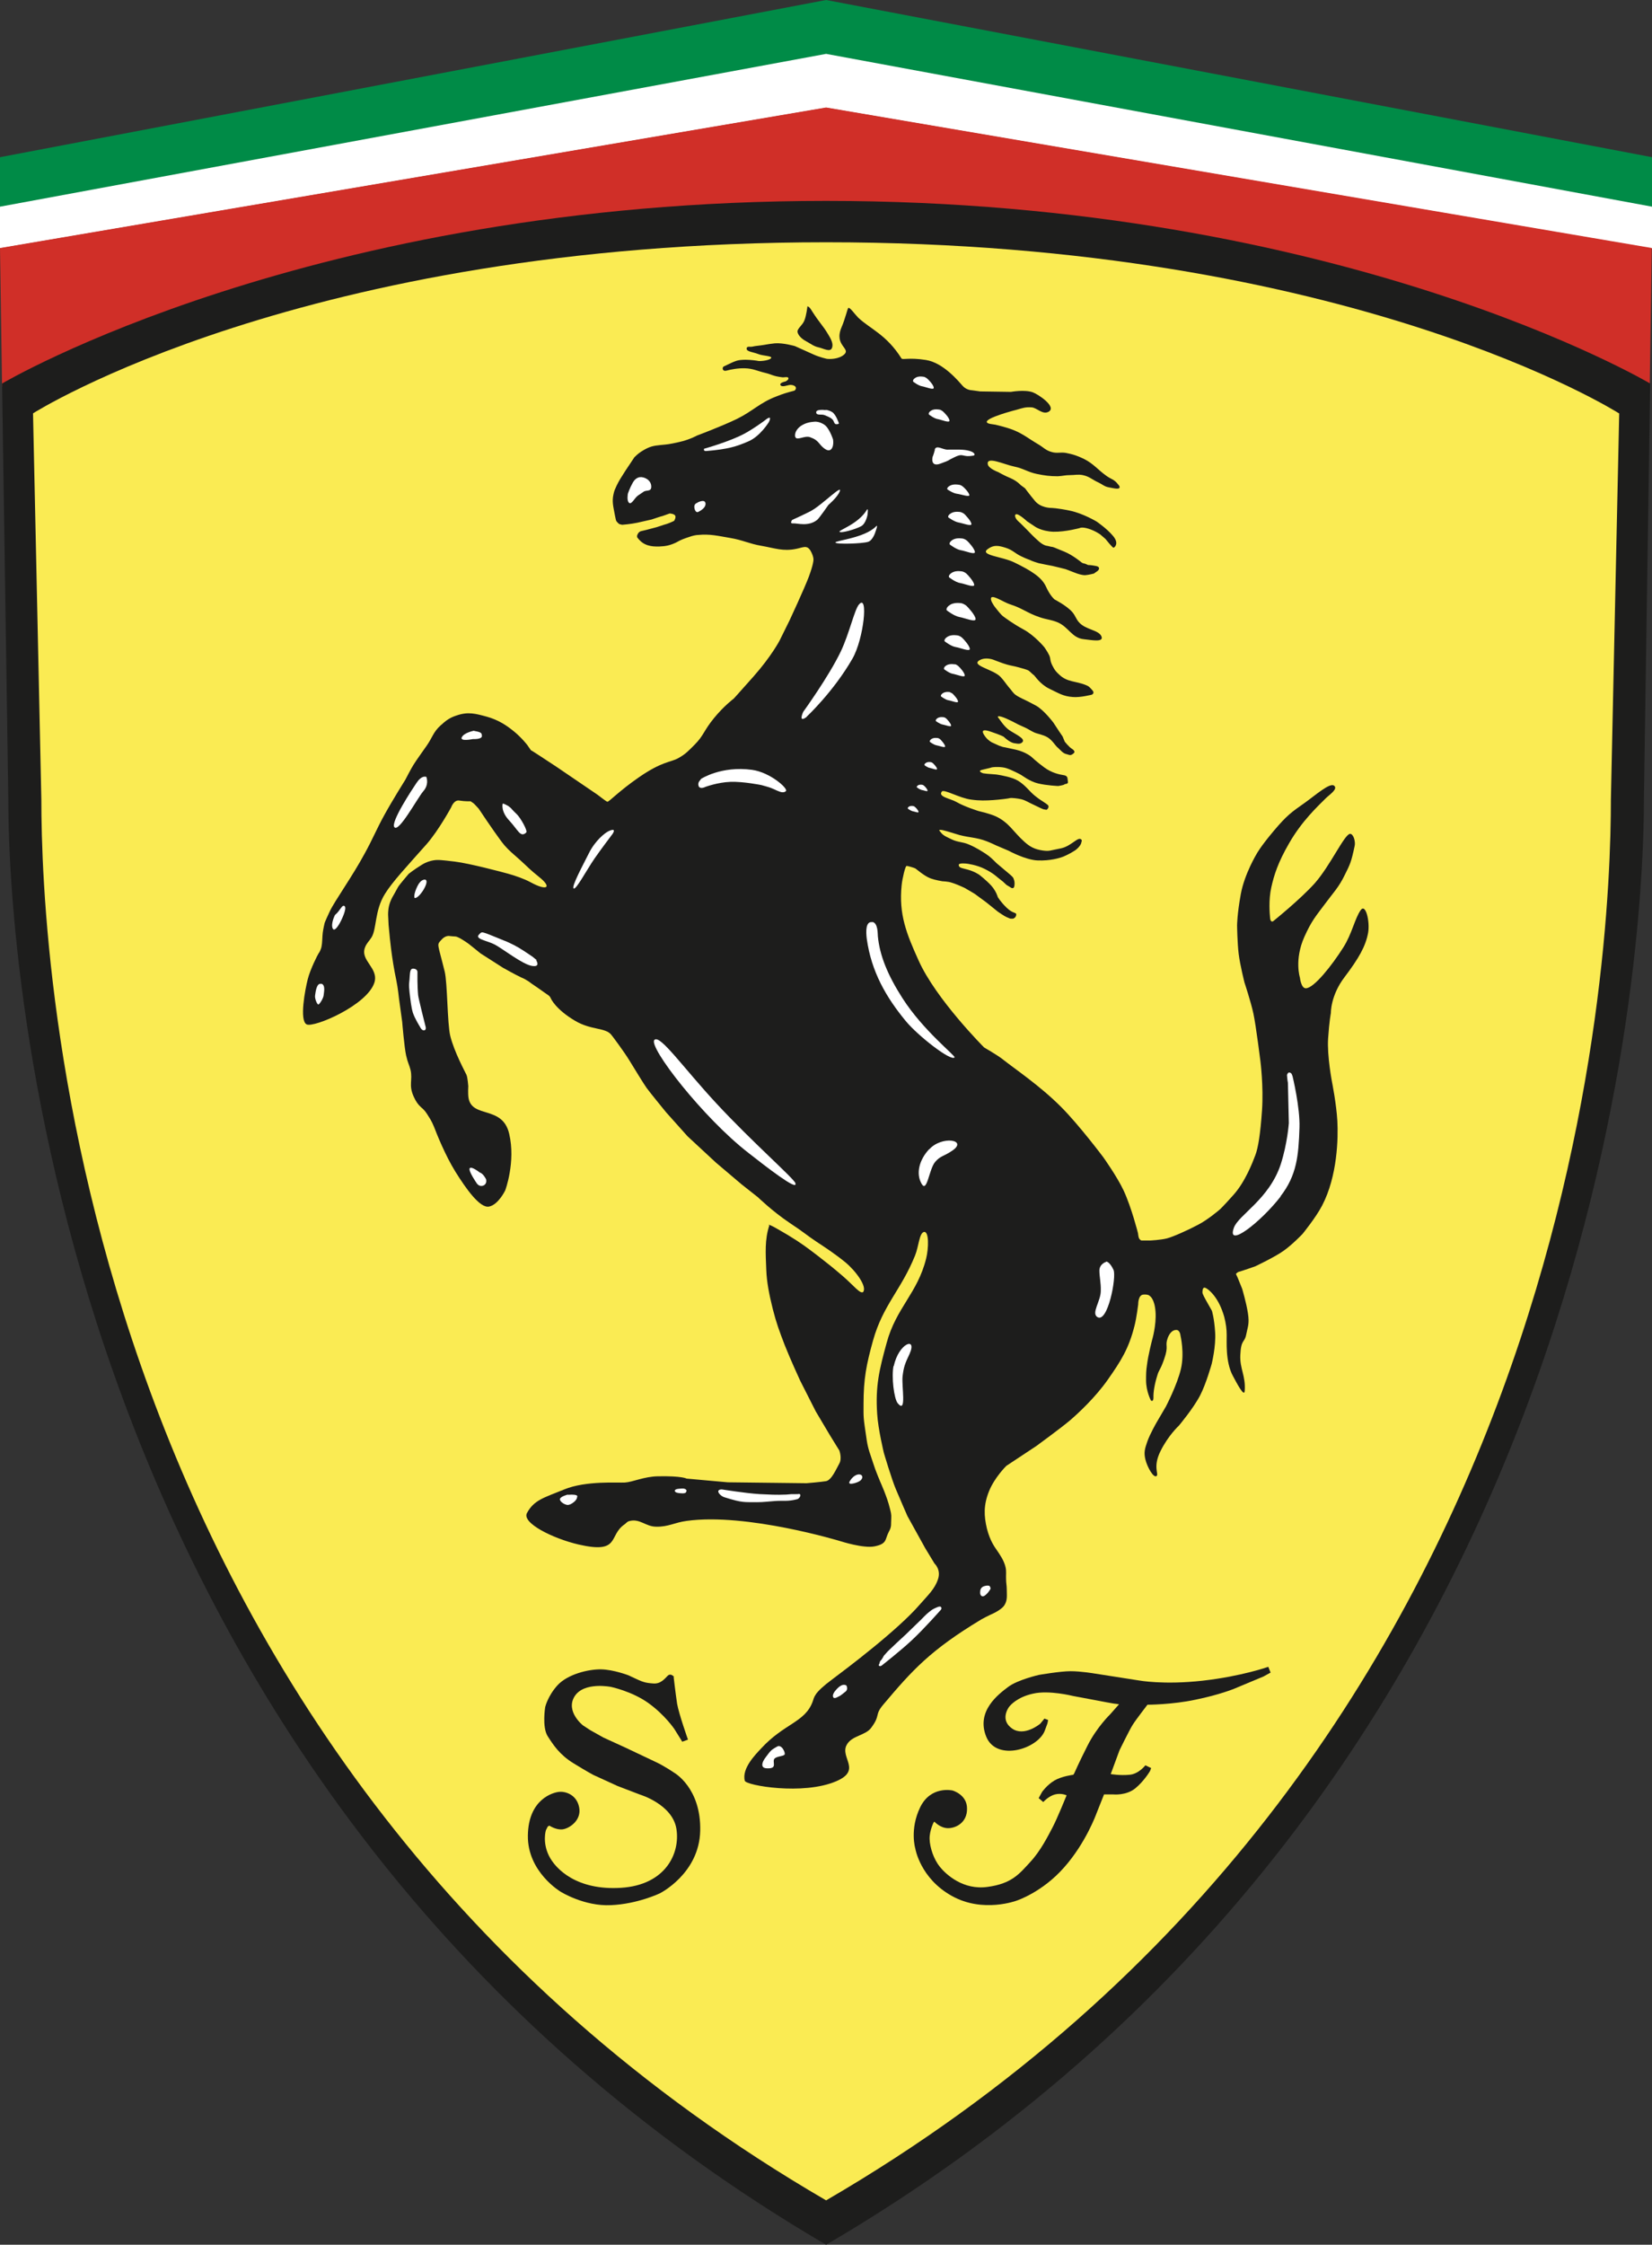 <?xml version="1.0" encoding="UTF-8"?>
<svg id="Livello_2" xmlns="http://www.w3.org/2000/svg" version="1.1" viewBox="0 0 357.55 485.5">
  <rect x="0" y="0" width="357.55" height="485.5" fill="#333333" stroke="none"/>
  <!-- Generator: Adobe Illustrator 29.4.0, SVG Export Plug-In . SVG Version: 2.1.0 Build 152)  -->
  <defs>
    <style>
      .st0 {
        fill: #faeb53;
      }

      .st1 {
        fill: #fff;
      }

      .st2 {
        fill: #008b47;
      }

      .st3 {
        fill: #1d1d1c;
      }

      .st4 {
        fill: #d02f28;
      }
    </style>
  </defs>
  <polygon class="st1" points="0 44.55 0 53.7 178.8 23.3 357.55 53.75 357.55 44.55 178.8 11.45 0 44.55 0 44.55"/>
  <path class="st4" d="M357.55,53.65l-178.75-30.4L0,53.65l.45,30s89.85-39,178.3-39c88.5,0,178.3,39,178.3,39l.45-30h.05Z"/>
  <path class="st3" d="M178.8,43.45C67.1,43.45.45,82.95.45,82.95l1.35,89.95c0,41.3,13.5,216.95,177,312.6,163.6-95.65,177-271.25,177-312.6l1.35-89.95s-66.6-39.5-178.35-39.5h0Z"/>
  <path class="st0" d="M350.4,89.4s-58.1-37-171.6-37S7.15,89.4,7.15,89.4l1.8,83.5c0,32.7,6.25,207.9,169.85,303,163.6-95.1,169.85-270.3,169.85-303l1.8-83.5h-.05Z"/>
  <path class="st3" d="M174.75,66.25s-.2,1.95-.65,3.05c-.4,1.05-1.55,1.75-1.5,2.45.1.7.8,1.5,1.95,2.1,1.1.6,1.55,1.05,2.7,1.3,1.05.25,2.4,1.05,2.8.15s-.2-2-.85-3.05c-1.1-1.85-1.7-2.25-3.35-4.8-.35-.55-.65-1.15-1.15-1.2h.05Z"/>
  <path class="st3" d="M166.35,264.95c.1-.3,2.75,1.35,4.15,2.15,2.9,1.75,4.2,2.75,6.75,4.7,2,1.55,3,2.35,5.05,4.1,2.5,2.15,3.85,4,4.5,3.55.95-1.15-1.6-4.6-3.85-6.45-2.2-1.8-4.5-3.3-6.25-4.45-2.25-1.5-2.45-1.85-5.85-4.1-3.65-2.45-6.8-5.5-6.8-5.5l-3.55-2.8-5.55-4.7-6.15-5.7-4.65-5.2s-3.6-4.4-4.2-5.25-2.3-3.6-3.7-5.9c-1.25-2.05-3.7-5.3-3.95-5.6-1.3-1.6-4.3-.95-7.8-3-4.25-2.5-5.25-4.8-5.25-4.8,0,0-.15-.35-.3-.5-.15-.2-.5-.4-.5-.4l-2.2-1.55-1.25-.85s-.95-.8-2.2-1.3c-1.2-.55-3.95-2.1-3.95-2.1l-4.85-3.1s-1.9-1.55-2.55-2.05c-.65-.5-1.85-1.2-1.85-1.2,0,0-.75-.4-1-.4s-1.25-.1-1.25-.1c0,0-.95-.25-1.9.9-.95,1.1-.75.5.8,6.8.6,2.5.55,11.25,1.2,13.9.85,3.45,3.25,7.85,3.5,8.4.25.5.4,2.45.4,2.45,0,0-.1,1.55.05,2.55.75,4.5,7.35,1.55,8.8,7.75,1.45,6.1-.85,12.25-.85,12.25,0,0-1.45,3.05-3.45,3.5-2,.5-5.1-3.95-7.35-7.55-2.2-3.55-4.05-8.2-4.6-9.65-.6-1.45-.9-1.8-1.55-2.85-1-1.6-1.8-1.3-2.9-3.8s-.15-3.5-.65-5.7c-.3-1.2-.55-1.35-.95-3.1s-.85-7.25-.85-7.25l-.7-5.1s-.25-2.35-.55-3.8c-1.1-5.1-1.5-10.05-1.5-10.05l-.2-2.05-.1-2.1s-.05-1,.2-2.05c.25-1.05.75-1.9.75-1.9,0,0,1-1.75,1.2-2.15.2-.4,2.3-2.85,2.3-2.85,0,0,1.1-.9,2.9-2s3.45-1,3.45-1c0,0,.45-.05,3.65.35,3.2.4,9.8,2.15,11.45,2.6,1.65.45,3.6,1.15,4.9,1.85,3.65,2,4.75,1.15,1.85-1.15-1.95-1.55-2.5-2.2-4.1-3.65-1.35-1.2-2.4-2.05-3.35-3.15-1-1.15-3.85-5.35-3.85-5.35l-1.75-2.6s-.95-1.05-1.1-1.15c-.15-.1-.65-.45-.65-.45,0,0-1.15.05-2.4-.15-1.2-.25-1.8,1.45-1.8,1.45,0,0-2.65,4.9-5.3,7.95-4.35,4.9-7.45,8.2-9.05,10.8-2.25,3.6-1.75,7.55-2.9,9.4-.7,1.05-1.05,1.25-1.4,2.15-1.1,2.85,2.95,4.4,2.05,7.55-1.5,4.95-13.15,9.9-14.7,9.1-1.6-.85-.3-7.6.25-9.75.55-2.2,2.2-5.4,2.35-5.6.15-.15.55-.9.65-1.55.15-.65.15-2.1.25-2.9.1-.8.4-2.1.4-2.1,0,0,.05-.25,1.1-2.5s4.85-7.5,7.55-12.5c1.8-3.25,2.55-5.25,4.35-8.5,1.65-3,4.5-7.55,4.5-7.55,0,0,1.2-2.35,1.75-3.2.55-.9,1.75-2.55,2.9-4.2,1.15-1.65,1.4-2.9,2.9-4.25,1.25-1.15,2.05-1.75,3.65-2.25,2.4-.8,4-.35,6.4.3,2.5.7,4.25,1.85,5.9,3.2,1.65,1.35,2.85,2.9,2.85,2.9l.8,1.15.5.3,1.55,1,3.5,2.3s8.3,5.65,8.75,5.95c.45.3,1.9,1.5,2.25,1.6.3.1,2.5-2.3,6.85-5.3,5-3.45,6.8-3.2,8.45-4.1s2.3-1.65,3.6-2.95c1.95-1.95,1.95-3,4.15-5.7,2.2-2.7,4.3-4.25,4.3-4.25,0,0,.3-.3,4.25-4.75,3.95-4.45,5.7-7.85,5.7-7.85l2.15-4.35s3.15-6.75,4.15-9.4c1-2.7,1-3.55,1-3.55,0,0,.15-.7-.6-2.05-.8-1.35-1.6-.75-3.1-.45-2.9.6-4.65-.15-7.55-.65-2.65-.45-4.05-1.25-6.75-1.7-2.7-.45-4.3-.9-7-.65-.4,0-1.25.2-1.65.35-1.5.5-1.95.65-3.1,1.3-1.3.6-2.2.8-3.65.85-1,0-1.6,0-2.55-.3-.65-.25-1-.45-1.5-.9-.3-.3-.45-.45-.7-.8,0-.3-.1-.25.15-.75.25-.45.6-.55.6-.55l1.25-.3s1.75-.45,1.9-.5c.15,0,1.8-.6,2.55-.8.75-.25,1.55-.65,1.55-.65,0,0,.45-.7.25-1.1-.2-.45-1.2-.5-1.2-.5,0,0-1.4.5-1.55.55-.15,0-2.35.75-2.35.75,0,0-1.75.4-3.1.7s-3.3.45-3.3.45l-.6-.15s-.65-.45-.75-.9c-.1-.4-.15-.75-.25-1.2-.3-1.7-.65-2.75-.25-4.45.15-.7.35-1.1.65-1.75.25-.55.45-.85.75-1.4l1.1-1.75,2-3c.7-.7,1.15-1.05,2-1.55,1.3-.75,2.05-.95,3.65-1.1,1.6-.15,1.8-.15,4.05-.65,2.25-.5,3.85-1.4,3.85-1.4,0,0,5.35-2,8.65-3.6,3.45-1.7,4.95-3.5,8.5-4.85,1.5-.6,2.35-.85,3.9-1.25.2-.1.3-.25.35-.45.15-.6-.75-.85-1.3-.8-.55.05-1.75.6-2.05,0-.2-.5,1.1-.75,1.1-.75,0,0,.65-.3.65-.65,0-.5-.9-.2-1.3-.25-2.1-.25-2.25-.6-3.7-.95-1.7-.4-2.65-.95-4.4-1-1.55-.05-3.05.25-4,.5-.95.25-1-.7-.6-.9,2.75-1.3,2.8-1.4,4.7-1.45,1.05,0,2.55.2,2.7.25.15.1,2.25,0,2.8-.55s-1.75-.5-2.8-.95c-1-.4-2.5-.5-2.45-1.15,0-.65.8-.3,1.3-.45.65-.15,1.05-.15,1.7-.25,1.2-.15,1.3-.25,3.1-.45,1.8-.15,4.35.6,4.35.6,0,0,2.7,1.2,4,1.8s2.9.95,2.9.95c0,0,1.85.25,3.3-.6,1.45-.9.65-1.45.1-2.3-.5-.75-1.1-1.85-.2-3.95.8-1.85,1.25-3.95,1.45-4.15.3-.25,1.45,1.4,2.15,2.1,2.6,2.45,6.1,3.65,9.35,8.8.25.4,1.5-.25,5.3.35,3.8.6,7.1,4.65,7.95,5.6.85.95,2,.95,2,.95l1.8.25,6.65.1s3-.55,4.75.1c1.2.45,5.25,3.15,3.4,4.2-1.3.7-2.5-.85-3.65-.95-1.35-.1-2,.15-3.2.5-2.55.65-8.1,2.3-6.1,3,.15.05.45.1.45.1l1,.15s2.4.55,3.9,1.15c2.2.9,3.25,1.85,5.3,3.05,1.15.65,1.65,1.35,2.95,1.7,1.15.35,1.9,0,3.1.2,1.55.3,2.45.6,3.9,1.3,2.1,1.05,2.9,2.25,4.85,3.65.95.7,1.75.8,2.45,1.75.15.2.3.3.4.55.25.85-1.4.35-2.3.2-.95-.15-1.4-.65-2.25-1.05-1.35-.6-1.95-1.3-3.4-1.6-1.05-.2-1.7,0-2.75,0s-1.6.2-2.65.25c-1.8,0-2.8-.15-4.55-.5-1.95-.4-2.9-1.2-4.9-1.6-2.2-.45-6.1-2.35-5.7-.45.2.9,2.25,1.65,2.25,1.65,0,0,1.4.8,2.75,1.35,1.35.6,2.1,1.45,2.1,1.45l.95.7s.95,1.3,2.2,2.8c1.25,1.45,3.4,1.45,3.4,1.45,0,0,1.3,0,4.15.6,2.85.6,5.75,2.35,5.75,2.35,0,0,2.2,1.5,3.5,3.05,1.3,1.5.55,2.3.4,2.45s-.1.1-.25.15c-.15.1-1.75-1.9-1.75-1.9l-1.1-.95s-1.1-.8-2.55-1.25c-1.45-.45-1.9-.15-1.9-.15,0,0-3.05.85-5.7.8-2.65-.1-4.05-1.15-4.05-1.15l-1.65-1.1s-2.5-2.35-2.6-1.25c-.05.75,1.1,1.6,1.1,1.6l1.35,1.35c1,1,1.4,1.5,2.6,2.55,1.15,1.05,1.9,1.05,1.9,1.05,0,0,.6.15.85.2.25,0,.65.15.65.15,0,0,.4.15,2.2.9,1.85.75,3.75,2.35,3.75,2.35,0,0,.2.15.45.2.25,0,.8.3.95.35.15,0,.6,0,1.65.2,1.05.15.65.8.65.8l-.2.25-.85.6s-1.15.3-1.9.35c-.8,0-1.85-.4-1.85-.4l-2.35-.9s-2.35-.6-2.85-.7c-.5-.1-2.65-.5-3-.6s-1.45-.45-1.7-.6-.8-.25-2.1-.9c-1.3-.6-1.8-1.35-3.4-1.85s-2.55-.6-3.75.25c-2.05,1.4,3.1,1.65,5.7,2.95,3.8,1.85,5.95,3.25,6.85,5.25s1.85,2.75,1.85,2.75c0,0,2.65,1.35,3.85,2.75.65.75.75,1.4,1.4,2.15,1.45,1.7,4.3,1.65,4.9,3.1.55,1.35-2.3.75-3.8.6-2.65-.25-3.3-2.7-5.8-3.7-1.4-.55-2.3-.55-3.75-1.05-2.6-.85-3.85-2-6.45-2.8-1.55-.5-4.45-2.6-4.1-.95.1.4.3.7.45.95.1.25.8,1.1.8,1.1,0,0,.9,1.15,1.3,1.45.4.3,2.1,1.6,4.5,2.9,2.4,1.3,4.5,3.85,4.5,3.85,0,0,.7,1,1.05,1.75.35.8.1,1.05.65,2.15.55,1.1.8,1.35,1.5,2,1.75,1.7,3.6,1.35,5.85,2.3.6.25.65.35,1.3,1.05.65.7-.1,1-.1,1,0,0-2.5.65-4.1.5-2.1-.15-3-.8-5.1-1.8-2.05-1-3.15-2.85-3.35-2.95-.2-.1-.7-.65-1.1-.95-.4-.25-1.4-.5-2.3-.75s-1.45-.3-2.35-.55c-1.25-.35-2.5-.9-3.1-1.1-.6-.2-1.9-.45-2.9.15-1.95,1.15,3,1.95,4.55,3.6.8.85,1.1,1.4,1.85,2.3.6.65.8,1.15,1.5,1.65.5.35,1.35.75,1.35.75,0,0,1.2.55,2.95,1.5,1.75.95,3.8,3.7,3.8,3.7l1.25,1.9.75,1.1.2.5.25.6s.9,1.15,1.55,1.55.55.75.55.75c0,0-.1.25-.55.5s-.7,0-1.35-.15c-.65-.2-1.1-.8-1.65-1.3-.6-.45-1.2-1.65-2.3-2.3-.95-.55-2.15-.75-2.65-.95-.45-.15-1.65-.9-2.1-1.1-.45-.2-1.65-.75-1.65-.75,0,0-2.35-1.3-3.6-1.65-1.3-.35-.45.45-.45.45,0,0,1.15,1.8,2.25,2.5,1.45.95,3.45,1.8,2.8,2.55-.45.5-1.05.35-1.7.25-1.05-.1-2.35-1.4-2.35-1.4,0,0-.55-.35-2.95-1.15s-1.5.55-.95,1.25c.55.7,1.3,1.1,1.3,1.1l1.65.75.75.25s.65.1,2.85.6c2.15.5,3.35,1.55,3.35,1.55,0,0,1.15,1.1,2.8,2.3,1.65,1.2,3.25,1.5,4.15,1.65.9.1.85.75.85.75,0,0,.1.6.1.8s-.25.35-.45.35-.25.1-.5.2-1.15.25-1.15.25c0,0-2.45-.1-4.35-.55-1.9-.45-3.55-1.8-3.7-1.85-.15-.1-1.95-1.05-3.15-1.45s-3.1-.25-3.3-.15-.85.2-2,.5c-1.15.3.25.75.25.75l.8.1,1.95.15s2,.25,3.7.85,2.8,1.85,3.9,3c1.1,1.1,2.35,1.85,2.35,1.85l.9.6.45.35.1.3s0,.15-.1.35-.35.35-.35.35c0,0-.45-.1-.6-.1s-1.45-.65-2.4-1.1c-1-.45-1.5-.85-2.5-1.1-.9-.2-2.1-.3-2.35-.25-.25.1-2.25.35-3.75.45s-2.85.15-4.65-.1c-2.55-.3-5.95-2.35-6.4-1.75-.9,1.15,1.85,1.5,3.15,2.25,1.8,1.05,4.9,2,4.9,2,0,0,2.25.5,3.6,1.1,2.9,1.35,3.8,3.35,6.15,5.45,1.3,1.2,2.35,1.7,4.05,1.95,1.5.2,1.45,0,3.85-.45,2.35-.45,3.8-2.7,4.5-1.9.15.15.1.3,0,.55,0,.25-.25.65-.25.65,0,0-.25.4-.7.8-.45.45-2.05,1.3-2.9,1.65-.85.35-2.95.95-5.6.85s-6.3-2.1-6.3-2.1l-2.7-1.15s-1.25-.6-2.05-.9c-2.2-.85-3.6-.75-5.9-1.35-1.4-.4-2.35-.75-3.6-1.05-1.3-.25-.55.25-.45.45.6.8,1.4,1.05,2.4,1.55,1.35.65,2.3.5,3.7,1.1,1.55.65,2.85,1.5,3.7,2.05.85.55,1.45,1.15,2.3,2l2.85,2.4s.65.55.75.75c.1.25.4.8.25,1.75-.15.95-.95.25-.95.25l-.75-.45-.75-.7-1.2-.95s-1-.95-2.75-1.8c-1.75-.9-3.85-1.15-3.85-1.15,0,0-1.85-.25-1.8.3.1.6.5.6,2,1,1.45.4,2.45,1.1,2.45,1.1,0,0,1.5,1.15,2.6,2.35,1.1,1.25,1.4,2.45,1.4,2.45,0,0,.55,1,1.95,2.35s2.15.9,2.05,1.55-.7.8-.7.8h-.5c-.15,0-.5-.2-.9-.35s-1.85-1.15-1.85-1.15c0,0-2.3-1.85-2.55-2.05s-2.45-1.8-2.45-1.8c0,0-1.3-.8-2.2-1.3-.95-.45-2.15-.95-2.85-1.15-.7-.25-2-.3-2-.3,0,0-1.55-.25-2.5-.6-1.5-.55-3.2-2.15-3.4-2.2-.2-.1-1.6-.55-1.85-.5-.25,0-.9,2.65-1.05,4.15-.65,6.3,1.05,10.5,3.65,16.25,3.75,8.4,14.2,18.85,14.2,18.85,0,0,2.6,1.5,3.75,2.35,3.1,2.45,8.3,5.9,12.9,10.5,3.9,3.9,9.15,10.9,9.15,10.9,0,0,3,4.2,4.4,7.2,1.7,3.65,3.1,9.2,3.1,9.2,0,0,.1.95.25,1.15.1.2.35.45.55.45h1.8s2.25-.1,3.65-.45c1.35-.35,4.6-1.8,6.75-2.95,2.15-1.1,4.7-3.3,4.7-3.3,0,0,.5-.4,3-3.2,2.5-2.8,4.1-6.95,4.7-8.55.6-1.55,1.1-4.6,1.45-9.75.35-5.15-.35-10.6-.35-10.6,0,0-.95-7.6-1.5-10.2s-1.95-6.8-1.95-6.8c0,0-.95-3.75-1.25-6.15s-.35-6.2-.35-6.2c0,0,0-2.35.8-6.75s3.45-8.75,3.45-8.75c0,0,.75-1.45,3.65-4.9,2.95-3.5,3.9-4.1,6.8-6.15,2.3-1.65,5.3-4.3,6.25-3.7,1.05.7-1.05,2.05-1.75,2.75-1.8,1.8-5.2,4.95-7.95,9.75-2.4,4.15-3.25,6.85-3.85,9.55s-.35,5.65-.25,6.65.65.65.65.65c0,0,5.8-4.65,9-8.2,3.4-3.85,6.45-10.65,7.65-10.7.8,0,1.2,1.8,1,2.6-.75,3.55-1,4-2.15,6.3-1.3,2.7-2.55,3.9-4.35,6.35-1.95,2.6-2.85,3.6-4.4,7.05-2.2,4.95-.95,8.8-.95,8.8,0,0,.25,2.35,1.3,2.3,1.75-.05,5.6-4.9,8.1-8.85,1.85-2.9,2.5-6.3,3.75-8.05,1.1-1.55,2.05,2.55,1.6,4.95-.55,2.9-2,5.45-5.1,9.55-3.05,4-2.95,7.75-2.95,7.75,0,0-.35,1.75-.6,5.5s.85,9.45.85,9.45c0,0,.95,4.75,1.15,8.4.2,3.6.05,11.9-3.3,18.3-1.35,2.6-4.25,6.15-4.25,6.15,0,0-2.2,2.3-4.05,3.6-1.85,1.35-6.2,3.4-6.2,3.4,0,0-3,1.05-3.45,1.15s-.7.5-.7.5c0,0,.3.6.4.85s.95,2.35.95,2.35c0,0,.9,3,1.25,5.3.35,2.35-.05,2.9-.4,4.7-.35,1.7-1.1.9-1.25,4.3-.15,3,1.2,4.5.95,7.8-.1,1.45-1.8-1.85-2.55-3.25-1.7-3.1-1.3-7.75-1.35-8.9,0-1.15-.15-2.45-.55-3.95-.55-1.9-1.3-3.4-2.2-4.55s-1.85-1.8-2.15-1.7-.35.7-.35,1.05c0,.3.6,1.4.75,1.65.15.25,1.3,2.3,1.3,2.3,0,0,.5,1.55.7,4.65.2,3.05-.75,6.85-.75,6.85,0,0-1.2,4.3-2.5,6.8-1.45,2.8-4.6,6.55-4.6,6.55,0,0-2.3,2.1-4,5.55-1.7,3.45-.25,4.95-.85,5.35-.65.45-2-1.95-2.4-3.6-.35-1.5-.15-2.25.45-3.95.6-1.65,1.95-4,1.95-4l2.05-3.5s2.45-4.7,3.25-8.15c.8-3.45-.1-7.2-.1-7.2,0,0-.1-1.25-.95-1.2-.85,0-1.45.8-1.8,1.7-.7,1.9.3,1.55-.8,4.65-.85,2.45-1.1,2.15-1.5,3.6-.55,1.75-.85,3.55-.8,4.65,0,1.1-.55.65-.55.65,0,0-1.05-1.95-1.05-4.35,0-1.3,0-2.05.2-3.35.25-2.1,1.1-5.35,1.1-5.35,0,0,.95-3.2.75-6.1-.2-2.9-1.25-3.45-1.25-3.45,0,0-.25-.4-1.4-.3s-1.1,2.1-1.1,2.1c0,0-.35,2.9-.8,4.65-1.25,4.95-2.9,7.55-5.85,11.75-2.65,3.75-6.25,7.1-8.05,8.65s-7.35,5.6-7.35,5.6l-6.5,4.3s-2.55,2.5-3.75,5.5-1.1,5.3-.45,8.05c.7,2.75,1.7,4,2.2,4.75.5.75,1.5,2.1,1.85,3.65.2,1,.05,1.55.1,2.55,0,.85.15,1.35.15,2.2,0,1.35.2,2.35-.55,3.5-.6.85-2.15,1.6-2.15,1.6,0,0-1.75.8-2.8,1.4-11.05,6.65-14.95,11-21.2,18.4-2,2.35-.55,2.25-2.65,5.05-1.25,1.7-4.2,1.65-5.3,3.7-1.5,2.75,3.35,5.45-2.25,7.85-7.2,3.1-19.6.9-19.8-.1-.7-2.7,2.4-5.75,3.5-6.95,5.05-5.5,9.55-5.65,11.2-10.2.35-.95.2-1.8,4.25-4.8,2.8-2.1,14.1-10.55,19-16.25,1.7-1.95,3.15-3.25,3.85-5.35.75-2.1-.75-3.45-.75-3.45l-2-3.3-3.85-6.95s-1.6-3.65-2.5-5.8c-.9-2.1-2.6-7.85-2.6-7.85,0,0-1.25-5.15-1.45-8.45-.4-6.05.45-9.5,2.05-15.35,2.05-7.6,6.7-10.75,8.55-18.25.55-2.2.65-5.9-.45-5.75-1.05.2-1.15,3.15-1.95,5.1-3,7.45-6.95,10.7-9.1,18.4-1.45,5.2-2.05,8.3-2.05,13.7,0,3.1-.1,2.55.7,7.9.3,2,.8,3.05,1.4,4.95.4,1.35,1.5,3.95,1.5,3.95,0,0,1.55,3.4,2.1,5.8.2.8.35,1.25.3,2.1-.1,1.4.15,1.75-.55,3-.85,1.6-.3,2.55-3.05,3.1-2.4.5-7.35-1.1-7.35-1.1,0,0-20.35-6.2-33.35-4.4-2.6.35-3.95,1.3-6.55,1.25-2.35,0-3.55-1.85-5.9-1.2-.5.15-.65.5-1.05.75-3.45,2.4-.8,6.4-9.9,4.3-5.55-1.3-12.3-4.65-11.15-6.8,1.55-2.85,3.65-3.3,8.05-5.1,4.7-1.95,11.75-1.4,13.15-1.5,1.7-.1,4.15-1.3,7.15-1.35,5.25-.1,6.2.5,6.2.5l8.9.8,17.05.2s3.05-.25,4.25-.45c1.2-.25,2.2-2.65,2.85-3.8s0-2.85,0-2.85l-.5-.8-1.6-2.6-3-5.05-3.35-6.6s-2.15-4.65-3.35-7.7c-1.15-3-1.8-4.7-2.6-7.85-.8-3.2-1.3-5.85-1.4-8.4-.15-3.7-.35-6.6.65-9.65h0l-.15-.1Z"/>
  <path class="st1" d="M277.1,258.8c3.6-4.6,3.95-8.9,4.15-14.9.15-4.4-1.5-11.15-1.5-11.15l-.2-.5s-.65-.8-1,.25c.05.95.2,1.7.2,1.7l.2,8.7s-.3,4.4-1.75,8.9c-2.5,7.6-9.2,11-10.15,13.75-1.65,4.6,5.85-1.25,10.15-6.8h0l-.1.05Z"/>
  <path class="st1" d="M239.45,272.9s-1.45.4-1.5,1.85c0,1.45.35,2.7.3,4.45,0,2.2-2.1,4.8-.75,5.65,2.25,1.45,4.2-8.7,3.5-10.2s-1.35-1.8-1.6-1.8h0l.05.05Z"/>
  <path class="st1" d="M214.15,343s-.4-.2-1.25.1c-.8.3-.75,1.15-.75,1.15,0,0-.15.9.5,1,.65.1,1.75-1.5,1.75-1.7s-.25-.55-.25-.55h0Z"/>
  <path class="st1" d="M190.3,359.9s-.25.25,0,.4c.2.15.5-.05.5-.05,0,0,4.1-3.2,6.55-5.5,2.6-2.4,6.3-6.6,6.3-6.6,0,0,.25-.3,0-.6-.3-.25-1,.15-1.55.4-.5.25-.8.55-1.2.85s-1.6,1.55-1.6,1.55l-3.2,3.1-2,1.85-1.95,1.85-.85.95s-.2.35-.25.45-.25.4-.25.4c0,0-.3.3-.3.35s-.1.15-.1.25-.05.2-.05.2h0l-.05.15Z"/>
  <path class="st1" d="M183.2,364.55s-.45-.35-1.15,0-1.45,1.35-1.5,1.45c-.05.1-.45.65-.2,1.1.25.45,1.15-.2,1.3-.25.15,0,1.3-.95,1.3-.95,0,0,.7-.4.25-1.35h0Z"/>
  <path class="st1" d="M169.55,378.4s-.6-1.1-1.35-.65c-.75.45-1.2.6-1.9,1.55-.1.15-.9,1.15-1,1.4-.15.25-.9,1.7.65,1.75,2.65.15.9-1.55,1.8-2.2.75-.5,2.1-.4,2.1-.9,0-.55-.35-1-.35-1h0l.05.05Z"/>
  <path class="st1" d="M122.9,323.25s-1.6.4-1.7.95.9,1.1,1.1,1.15c.15,0,.55.45,1.6-.25s1-1.3,1-1.3c0,0,.6-.7-2-.5h0v-.05Z"/>
  <path class="st1" d="M148.6,322.45s0-.6-1.15-.5c-1.15.05-1.35.25-1.4.45,0,.15.05.45,1.05.55,1,.1,1.45,0,1.45-.45h0l.05-.05Z"/>
  <path class="st1" d="M172.85,323.15c-2.05,0-1.4,0-2.65.1-2.3.1-3.55,0-5.8-.1-3.15-.2-8.05-1-8.05-1,0,0-.6-.1-.85.25-.25.4.6,1.25,1.35,1.45,4,1.25,4.2,1,6.95,1.05,1.5,0,2.35-.15,3.85-.25,1.9-.15,2.8.15,4.9-.4.55-.15,1.05-1.15.3-1.15h0v.05Z"/>
  <path class="st1" d="M186.5,319.1s-.4-.45-1.25-.05-1.35,1.35-1.35,1.35c0,0-.4.6.45.5.85-.1,1.55-.45,1.75-.6.2-.1.8-.7.4-1.2h0Z"/>
  <path class="st1" d="M174.6,155s5.8-5.4,9.9-12.55c2.45-4.25,3.5-14.2,1.4-11.7-.95,1.1-2.1,6.3-3.9,10.1-2.6,5.45-8.15,13.1-8.15,13.1,0,0-1.2,2.55.75,1.1h0v-.05Z"/>
  <path class="st1" d="M151.55,168.75s-.6.45-.35,1.25c.3.8,1.45.2,1.45.2,0,0,2.65-1,5.45-1.1,2.8-.1,6.7.7,6.7.7,0,0,1.85.5,2.15.65.3.1,1.3.6,1.5.65.15.05,1.1.55,1.65,0,.55-.5-3.35-4.05-7.35-4.6-6.65-.9-11,1.95-11,1.95l-.2.25h0v.05Z"/>
  <path class="st1" d="M124.15,192.15c.5.4,2.7-3.8,4.55-6.5,1.35-1.95,3.85-5.25,3.85-5.25,0,0,1.1-1.5-.8-.65-.75.35-2.9,1.95-4.35,4.9-1.25,2.5-3.75,7.1-3.25,7.5h0Z"/>
  <path class="st1" d="M108.8,173.8s-.5,1.65,1.45,3.7c1.9,2.05,2.4,3.75,3.65,2.55.35-.35-1.2-3.1-2-3.9-.8-.75-1.35-1.4-1.35-1.4l-.5-.4-.65-.35-.35-.15s-.1-.1-.25,0h0v-.05Z"/>
  <path class="st1" d="M102.55,158.05s-2.1.4-2.6,1.4c-.5,1,2.4.4,2.4.4,0,0,1.95.1,1.95-.65s-.25-.85-1.8-1.15h.05Z"/>
  <path class="st1" d="M69.55,212.8c-1.05-.3-1.25,1.8-1.35,2.45-.15.65.45,2.05.7,2,.25,0,1.1-1.35,1.15-2,.05-.65.45-2.2-.5-2.5h0v.05Z"/>
  <path class="st1" d="M103.85,253.6s-1.9-1.5-2.2-.9c-.3.6,1.55,3.25,1.55,3.25,0,0,.55.85,1.45.45.85-.4.55-1.35.55-1.35,0,0-.6-1.25-1.35-1.45h0Z"/>
  <path class="st1" d="M89.5,209.5s-.5-.1-.65.45c-.2.6-.15,1.55-.3,2.7-.1.9.25,3.3.25,3.3,0,0,.2,1.9.55,3.05.4,1.25,1.5,3,1.5,3,0,0,.4.9.9.85.5,0,.4-.65.4-.65,0,0-1.6-6.3-1.65-6.95-.2-2.1-.15-4.65-.15-4.65v-.4s0-.65-.85-.7h0Z"/>
  <path class="st1" d="M92,190.25s-.9-.2-1.7,1.5-.65,2.4-.55,2.45c.05.1.7.05,1.75-1.5,1-1.55.8-2.15.8-2.15,0,0-.05-.3-.3-.3h0Z"/>
  <path class="st1" d="M116.05,207.7s1.05,1.55-.95,1.2c-2.05-.35-6.3-3.7-8-4.6-1.7-.9-4.55-1.2-3.35-2.25.2-.2.25-.35.6-.4.35,0,1.5.45,1.6.5.05,0,3.05,1.25,3.2,1.3.1,0,1.8.75,3,1.45s3.15,2.05,3.15,2.05l.85.7h0l-.1.05Z"/>
  <path class="st1" d="M172.15,255.95c.55,1.75-6.4-3.65-10.1-6.55-9.85-7.6-21.9-23.15-20.4-24.5,1.25-1.15,6.2,6,13.45,13.8,7.75,8.35,16.75,16.2,17.05,17.2h0v.05Z"/>
  <path class="st1" d="M201.1,248.55c-2.15,2.3-2.9,5.25-1.65,7.45,1.2,2.15,1.6-3.1,2.95-4.7,1.15-1.35,1.85-1.15,3.8-2.5,3.25-2.3-2.35-3.2-5.05-.25h-.05Z"/>
  <path class="st1" d="M188.8,199.45c-1.45-.25-1.4,2-1.2,3.6,1,7.15,4.2,12.65,8.45,17.8,2.6,3.15,9.75,8.75,10.55,7.85.3-.3-6.8-5.8-11.3-12.85-3.2-5-4.9-9.2-5.3-13.35-.05-.5.05-2.9-1.2-3.1h0v.05Z"/>
  <path class="st1" d="M161.2,93.75c-3.2,1.75-8.8,3.3-8.8,3.3,0,0-.25.55.45.5,4.8-.4,6.6-1,9.15-2.1,2.55-1.1,4.4-4.15,4.4-4.15,0,0,1-1.9-.9-.35-.6.45-2.55,1.85-4.3,2.8h0Z"/>
  <path class="st1" d="M199.95,81.5s-1.1-.25-1.8.2c-.75.45-.5.85-.5.85,0,0,1.15.9,1.95,1,.8.15,2.55.9,2.5.3s-1.05-1.65-1.4-1.95-.7-.4-.7-.4h-.05Z"/>
  <path class="st1" d="M181.7,115c.2.4,3.45-.5,4.7-1.2,1-.55,1.35-2.4,1.35-2.4,0,0,.25-1.8-.15-1.1-1.85,3.05-6.1,4.35-5.9,4.7h0Z"/>
  <path class="st1" d="M181.6,106.6c1.3-2.5-3.6,2.6-6.15,3.95-1.55.8-4,1.9-4,1.9,0,0-.65.85.25.75.9-.05,3.25.75,5.15-.75.45-.35,2.45-3.25,2.45-3.25,0,0,1.65-1.4,2.3-2.6h0Z"/>
  <path class="st1" d="M180.85,117.35c.1.4,5.65.25,7-.15,1.1-.3,1.65-2.25,1.65-2.25,0,0,.65-1.7.1-1.1-2.5,2.55-8.9,3.05-8.8,3.5h.05Z"/>
  <path class="st1" d="M92.1,168s-.85-.3-1.9,1.25-5.7,8.6-4.85,9.65c.95,1.25,5-6.3,6.25-7.75,1.25-1.4.75-2.85.75-2.85,0,0,0-.3-.25-.35h0v.05Z"/>
  <path class="st1" d="M193.4,295.4c-.5,2.35.1,7.15.9,8.1,2,2.4.8-3.7,1.05-5.85.25-2,.5-2.7,1.5-4.8,1.75-3.85-2.35-2.4-3.4,2.6h0l-.05-.05Z"/>
  <path class="st1" d="M176.45,91.2s-1.55,0-2.75.7c-1.2.65-1.5,1.6-1.5,1.6,0,0-.25.65-.05,1.05.35.8,2-.4,3.15,0,.95.35,1.4.6,2.1,1.45.6.75,1.75,1.85,2.45,1.2.7-.6.45-2.15.45-2.15,0,0-.8-2.5-1.9-3.2-1.05-.7-1.9-.65-1.9-.65h-.05Z"/>
  <path class="st1" d="M150.95,108.75s-.85.15-.65,1.15c.2,1.05.75.85.75.85,0,0,1.75-.75,1.65-1.85-.1-1.1-1.75-.2-1.75-.2h0v.05Z"/>
  <path class="st1" d="M138.55,103.2s-.95,0-1.6,1.2c-.65,1.15-1.05,2.35-1.05,2.35,0,0-.3,1.55.25,2,.55.45,1.15-1,1.9-1.55.5-.35.75-.5,1.25-.85.65-.45,1.75.1,1.65-1.25s-1.55-2-2.45-1.9h.05Z"/>
  <path class="st1" d="M178.7,88.7s-2.1-.3-2.05.5c.05.75,1.15.3,1.85.6.65.3,1.1.4,1.65.9.4.35.35,1.05.85,1.05.7,0,.55-.25.55-.25,0,0-.6-1.8-1.4-2.35-.8-.5-1.45-.5-1.45-.5h0v.05Z"/>
  <path class="st1" d="M202.35,97.25c-.3,1.15-.5,1.55-.5,1.55,0,0-.6,2.35,1.75,1.45,2.35-.85,1.15-.5,2.85-1.3,1.7-.85,1.65-.4,2.9-.3.4,0,.7,0,1.3-.1.55-.1.3-.75-.9-1.05-1.25-.35-2.85-.25-4.7-.25-1.05,0-2.4-1.1-2.75,0h.05Z"/>
  <path class="st1" d="M203.35,88.6s-1.1-.25-1.8.2c-.75.45-.5.85-.5.85,0,0,1.15.9,1.95,1,.8.15,2.55.9,2.5.3s-1.05-1.65-1.4-1.95-.7-.4-.7-.4h-.05Z"/>
  <path class="st1" d="M207.55,104.85s-1.15-.25-1.95.2-.55.8-.55.8c0,0,1.2.85,2.1.95.85.1,2.75.8,2.65.25s-1.1-1.6-1.45-1.85c-.35-.3-.75-.35-.75-.35h-.05Z"/>
  <path class="st1" d="M207.9,110.75s-1.25-.25-2.05.25c-.85.5-.6.9-.6.9,0,0,1.3.95,2.2,1.1.9.15,2.9.95,2.8.3-.1-.65-1.2-1.8-1.55-2.15-.4-.3-.8-.4-.8-.4h0Z"/>
  <path class="st1" d="M208.45,116.5s-1.35-.3-2.25.25c-.9.55-.65,1-.65,1,0,0,1.4,1.1,2.4,1.25s3.15,1.1,3.05.35c-.1-.7-1.3-2.05-1.7-2.4s-.85-.45-.85-.45h0Z"/>
  <path class="st1" d="M208.3,123.6s-1.35-.3-2.25.25c-.9.55-.65,1-.65,1,0,0,1.4,1.1,2.4,1.25s3.15,1.1,3.05.35c-.1-.7-1.3-2.05-1.7-2.4s-.85-.45-.85-.45h0Z"/>
  <path class="st1" d="M207.35,137.45s-1.35-.3-2.25.25c-.9.55-.65,1-.65,1,0,0,1.4,1.1,2.4,1.25s3.15,1.1,3.05.35c-.1-.7-1.3-2.05-1.7-2.4s-.85-.45-.85-.45h0Z"/>
  <path class="st1" d="M208.25,130.5s-1.55-.35-2.6.3-.75,1.2-.75,1.2c0,0,1.6,1.25,2.75,1.45s3.6,1.25,3.5.4-1.5-2.35-1.95-2.8c-.45-.4-1-.55-1-.55h.05Z"/>
  <path class="st1" d="M206.7,143.7s-1.1-.25-1.85.2c-.75.45-.5.85-.5.85,0,0,1.15.9,1.95,1,.8.15,2.6.9,2.5.3-.05-.6-1.05-1.7-1.4-2s-.7-.4-.7-.4h0v.05Z"/>
  <path class="st1" d="M205.65,149.7s-.9-.2-1.55.2c-.6.4-.45.7-.45.7,0,0,.95.75,1.6.85.7.1,2.15.75,2.1.25-.05-.5-.9-1.4-1.15-1.65-.3-.25-.6-.3-.6-.3h0l.05-.05Z"/>
  <path class="st1" d="M204.35,155.15s-.8-.2-1.4.15c-.55.35-.4.65-.4.65,0,0,.85.65,1.45.75.6.1,1.95.65,1.85.2-.05-.45-.8-1.25-1.05-1.5-.25-.2-.55-.3-.55-.3h0l.1.05Z"/>
  <path class="st1" d="M203.05,159.65s-.8-.2-1.4.15c-.55.35-.4.65-.4.65,0,0,.85.65,1.45.75.6.1,1.95.65,1.85.2-.05-.45-.8-1.25-1.05-1.5-.25-.2-.55-.3-.55-.3h0l.1.05Z"/>
  <path class="st1" d="M201.5,164.85s-.65-.15-1.1.15c-.45.3-.3.5-.3.5,0,0,.7.55,1.2.6.5.1,1.55.55,1.5.2,0-.35-.65-1-.85-1.2-.2-.2-.45-.25-.45-.25h0Z"/>
  <path class="st1" d="M199.65,169.75s-.55-.15-.95.1c-.4.25-.25.45-.25.45,0,0,.6.45,1,.55.45.05,1.35.45,1.3.15,0-.3-.55-.9-.75-1.05-.15-.15-.35-.2-.35-.2h0Z"/>
  <path class="st1" d="M197.7,174.35s-.55-.15-.95.1c-.4.25-.25.45-.25.45,0,0,.6.45,1,.55.4.05,1.35.45,1.3.15,0-.3-.55-.9-.75-1.05-.15-.15-.35-.2-.35-.2h0Z"/>
  <path class="st1" d="M72.5,197.9s-.95,1.85-.5,2.9c.5,1.05,1.8-1.65,1.8-1.65,0,0,1.35-2.65.8-3.15-.55-.5-.9.9-2.1,1.9h0Z"/>
  <path class="st3" d="M145.9,362.7s-.7-.95-1.4-.25c-.7.7-1.55,1.8-3.15,1.65-1.6-.1-2.25-.35-3.15-.75-.9-.4-2.15-1-2.15-1,0,0-3.25-1.25-5.95-1.3-2.75-.05-7.2,1.05-9.4,3.4-2.15,2.35-2.7,4.75-2.7,4.75,0,0-.7,4.25.5,6.25,1.25,1.95,2.6,4.05,5.6,5.9s4.35,2.55,4.35,2.55l5.25,2.4,4.85,1.85s7,2.1,7.85,7.4c.85,5.3-2.35,12.15-12,12.75-9.5.6-14.15-4-15.6-6.95s-.65-5.5-.65-5.5l.4-.8.35-.2s1.5,1,2.9.8c1.45-.2,4.1-1.95,3.55-4.75-.55-2.85-3.1-3.5-4.35-3.35-1.2.1-6.65,1.5-6.75,9.45-.1,7.9,7.1,12.15,7.1,12.15,0,0,5.1,3.2,10.9,2.9,5.75-.25,10.55-2.55,10.55-2.55,0,0,8.55-4.25,8.75-13.55s-5.65-12.55-5.65-12.55c0,0-2.1-1.45-4.05-2.35-1.9-.9-6.55-3.1-6.55-3.1l-4.7-2.15-2.85-1.6-1.6-1.05s-3.8-3-1.8-6.25c2.05-3.25,7.9-2.05,7.9-2.05,0,0,4.55.95,8.1,3.5,3.55,2.55,5.6,5.6,5.6,5.6l1.5,2.4.2.35,1.25-.45s-1.95-5.5-2.35-7.75c-.35-2.3-.75-5.8-.75-5.8h.1Z"/>
  <path class="st3" d="M202.25,394s1.25,1.4,2.95,1.4,4.15-1.2,4.1-4.25c0-3.05-3.15-3.9-3.15-3.9,0,0-4.7-1.1-7,3.65-2.3,4.75-1.05,8.9-1.05,8.9,0,0,1.05,6.45,7.9,10.25,6.8,3.8,14.1,1,14.1,1,0,0,5.5-1.8,10.2-7.15,4.75-5.35,7-11.65,7-11.65l1.65-4.15h2s2.75.3,4.75-1.3c1.95-1.6,3.2-3.75,3.2-3.75l.25-.65-1.25-.6s-1.45,1.9-3.45,2.05c-2,.2-4.05-.15-4.05-.15l1.9-5.15s2.2-4.5,2.85-5.5c.65-1.05,3.2-4.35,3.2-4.35,0,0,5.35,0,10.45-1.1,5.15-1.05,8.3-2.35,8.3-2.35l6.35-2.65,1.55-.85-.5-1.25s-5.75,2.05-14.2,3c-8.45.95-13.8-.05-13.8-.05l-9.6-1.5s-2.9-.5-5.2-.5c-2.25,0-6.85.8-6.85.8,0,0-4.6,1.05-6.65,2.6-2.05,1.55-7,5.2-4.75,10.75s11.45,2.6,12.75-1.5l.5-1.35.15-.75-.8-.3-.9,1.1s-3.45,2.9-6.1,1.05c-2.65-1.85-.85-4.45-.6-4.75s1.7-2.05,5.15-2.8c3.45-.8,8.6.5,8.6.5l5.6,1.05s3.1.6,3.25.6,1.15.15,1.15.15l-1.95,2.2s-2.85,2.75-4.85,6.7c-2,3.95-2.9,6.05-2.9,6.05l-.2.3s-2.5.3-4.1,1.25-2.65,2.45-2.65,2.45l-.75,1.35,1,.85s1.15-1.3,2.55-1.65,2.5.2,2.5.2c0,0-2.05,5.05-3,6.85s-2.6,5.15-4.9,7.6c-2.3,2.5-3.95,4.65-9.2,5.35-5.25.75-8.95-2.65-10.3-4.3s-2.2-4.2-2.25-6.05c-.05-1.85.9-3.65.9-3.65h0l.15-.1Z"/>
  <polygon class="st2" points="0 44.7 0 34 178.8 0 357.55 34 357.55 44.7 178.8 11.65 0 44.7 0 44.7"/>
</svg>